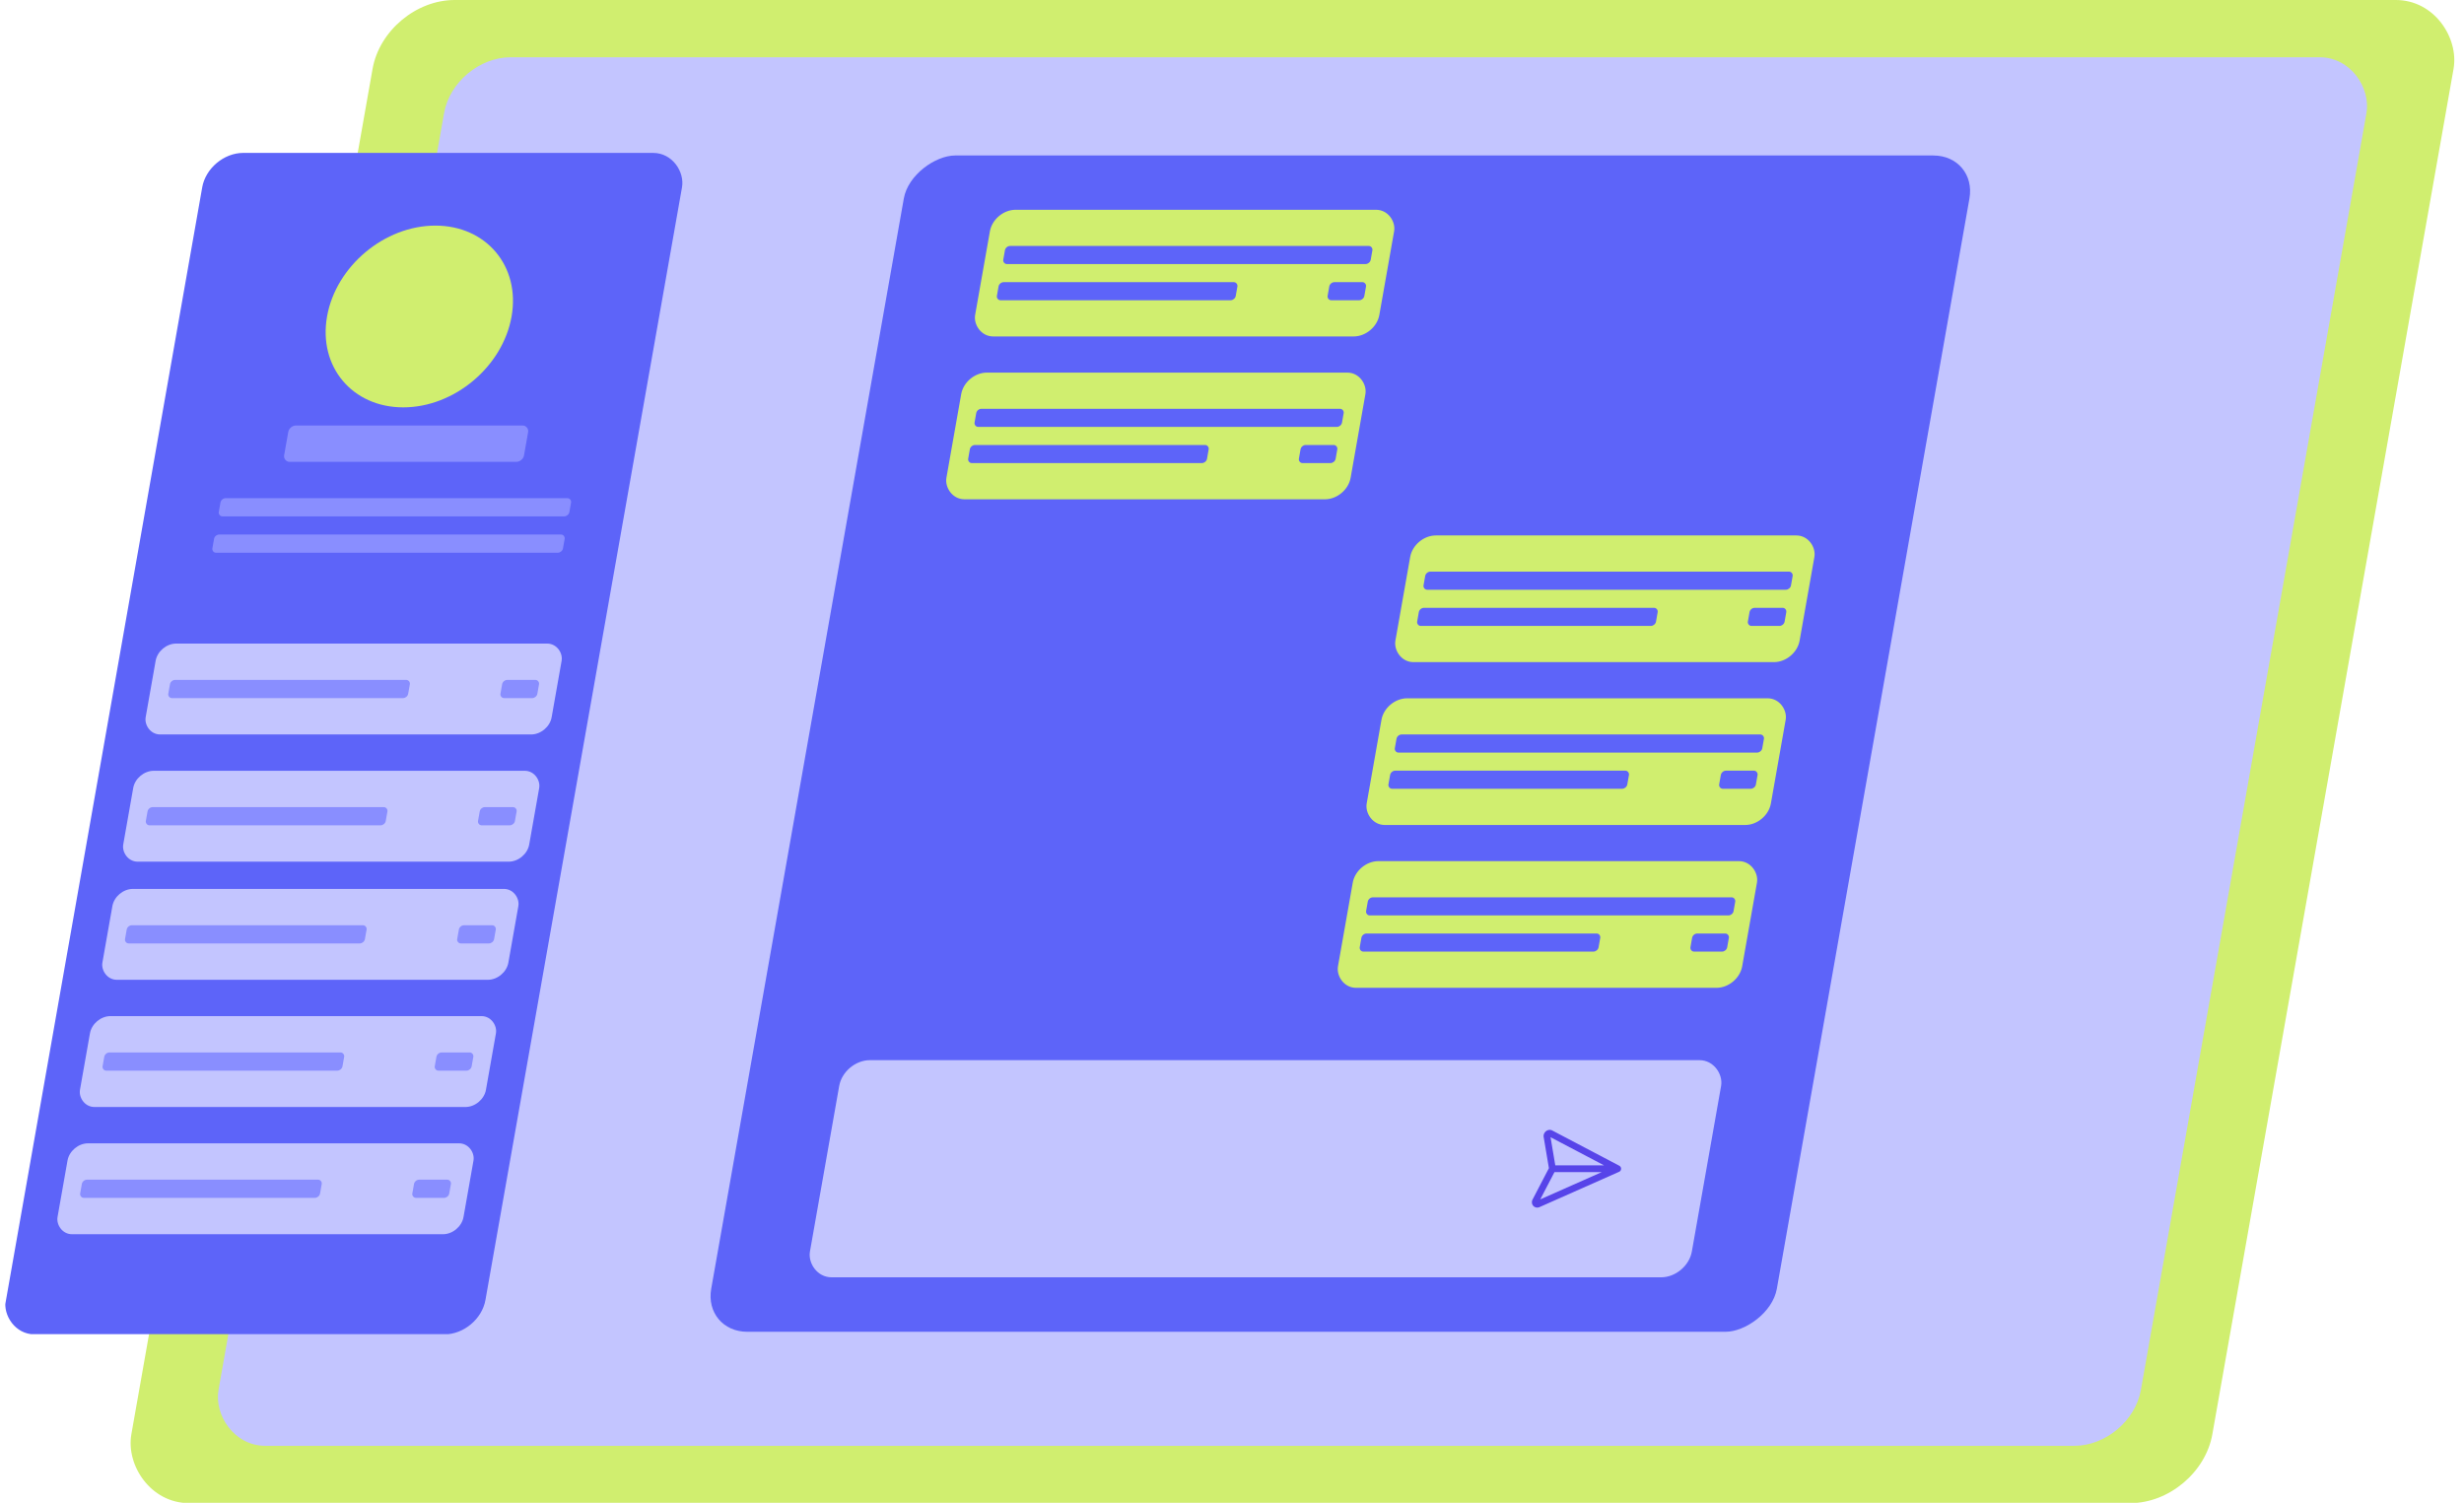 <svg xmlns="http://www.w3.org/2000/svg" width="564" height="344" fill="none"><rect width="476.328" height="349.307" fill="#D0EE6F" rx="16" transform="matrix(1 0 -.174 .985 88.064 0)"/><rect width="440.027" height="322.686" fill="#C3C5FF" rx="13" transform="matrix(1 0 -.174 .985 103.903 13.108)"/><g clip-path="url(#a)"><rect width="109.823" height="274.558" fill="#5D64F9" rx="8" transform="matrix(1 0 -.174 .985 47.677 35)"/><rect width="92.927" height="21.12" fill="#C3C5FF" rx="4" transform="matrix(1 0 -.174 .985 26.419 203.473)"/><rect width="54.912" height="4.224" fill="#898EFF" rx="1" transform="matrix(1 0 -.174 .985 29.176 211.792)"/><rect width="8.448" height="4.224" fill="#898EFF" rx="1" transform="matrix(1 0 -.174 .985 105.209 211.792)"/><rect width="92.927" height="21.12" fill="#C3C5FF" rx="4" transform="matrix(1 0 -.174 .985 31.189 176.434)"/><rect width="54.912" height="4.224" fill="#898EFF" rx="1" transform="matrix(1 0 -.174 .985 33.944 184.754)"/><rect width="8.448" height="4.224" fill="#898EFF" rx="1" transform="matrix(1 0 -.174 .985 109.979 184.754)"/><rect width="92.927" height="21.12" fill="#C3C5FF" rx="4" transform="matrix(1 0 -.174 .985 36.322 147.316)"/><rect width="54.912" height="4.224" fill="#898EFF" rx="1" transform="matrix(1 0 -.174 .985 39.078 155.635)"/><rect width="8.448" height="4.224" fill="#898EFF" rx="1" transform="matrix(1 0 -.174 .985 115.11 155.635)"/><rect width="54.912" height="8.448" fill="#898EFF" rx="1.5" transform="matrix(1 0 -.174 .985 66.242 97.398)"/><rect width="80.255" height="4.224" fill="#898EFF" rx="1" transform="matrix(1 0 -.174 .985 50.636 114.037)"/><rect width="80.255" height="4.224" fill="#898EFF" rx="1" transform="matrix(1 0 -.174 .985 49.169 122.357)"/><rect width="92.927" height="21.12" fill="#C3C5FF" rx="4" transform="matrix(1 0 -.174 .985 21.286 232.591)"/><rect width="54.912" height="4.224" fill="#898EFF" rx="1" transform="matrix(1 0 -.174 .985 24.042 240.912)"/><rect width="8.448" height="4.224" fill="#898EFF" rx="1" transform="matrix(1 0 -.174 .985 100.073 240.911)"/><rect width="92.927" height="21.12" fill="#C3C5FF" rx="4" transform="matrix(1 0 -.174 .985 16.151 261.71)"/><rect width="54.912" height="4.224" fill="#898EFF" rx="1" transform="matrix(1 0 -.174 .985 18.907 270.03)"/><rect width="8.448" height="4.224" fill="#898EFF" rx="1" transform="matrix(1 0 -.174 .985 94.94 270.03)"/><circle cx="21.12" cy="21.12" r="21.12" fill="#D0EE6F" transform="matrix(1 0 -.174 .985 78.535 51.64)"/></g><rect width="273.357" height="243.919" fill="#5D64F9" rx="10" transform="matrix(-.174 .985 -1 0 452.538 35.592)"/><rect width="92.521" height="29.439" fill="#D0EE6F" rx="5" transform="matrix(1 0 -.174 .985 227.457 48.017)"/><rect width="54.672" height="4.205" fill="#5D64F9" rx="1" transform="matrix(1 0 -.174 .985 228.74 64.584)"/><rect width="84.11" height="4.205" fill="#5D64F9" rx="1" transform="matrix(1 0 -.174 .985 230.201 56.3)"/><rect width="8.411" height="4.205" fill="#5D64F9" rx="1" transform="matrix(1 0 -.174 .985 304.44 64.584)"/><rect width="92.521" height="29.439" fill="#D0EE6F" rx="5" transform="matrix(1 0 -.174 .985 220.885 85.291)"/><rect width="54.672" height="4.205" fill="#5D64F9" rx="1" transform="matrix(1 0 -.174 .985 222.167 101.858)"/><rect width="84.11" height="4.205" fill="#5D64F9" rx="1" transform="matrix(1 0 -.174 .985 223.628 93.575)"/><rect width="8.411" height="4.205" fill="#5D64F9" rx="1" transform="matrix(1 0 -.174 .985 297.867 101.858)"/><rect width="92.521" height="29.439" fill="#D0EE6F" rx="5" transform="matrix(1 0 -.174 .985 323.655 122.566)"/><rect width="54.672" height="4.205" fill="#5D64F9" rx="1" transform="matrix(1 0 -.174 .985 324.938 139.132)"/><rect width="84.11" height="4.205" fill="#5D64F9" rx="1" transform="matrix(1 0 -.174 .985 326.398 130.849)"/><rect width="8.411" height="4.205" fill="#5D64F9" rx="1" transform="matrix(1 0 -.174 .985 400.638 139.132)"/><rect width="92.521" height="29.439" fill="#D0EE6F" rx="5" transform="matrix(1 0 -.174 .985 317.082 159.841)"/><rect width="54.672" height="4.205" fill="#5D64F9" rx="1" transform="matrix(1 0 -.174 .985 318.365 176.407)"/><rect width="84.11" height="4.205" fill="#5D64F9" rx="1" transform="matrix(1 0 -.174 .985 319.826 168.124)"/><rect width="8.411" height="4.205" fill="#5D64F9" rx="1" transform="matrix(1 0 -.174 .985 394.065 176.407)"/><rect width="92.521" height="29.439" fill="#D0EE6F" rx="5" transform="matrix(1 0 -.174 .985 310.51 197.115)"/><rect width="54.672" height="4.205" fill="#5D64F9" rx="1" transform="matrix(1 0 -.174 .985 311.794 213.682)"/><rect width="84.11" height="4.205" fill="#5D64F9" rx="1" transform="matrix(1 0 -.174 .985 313.253 205.398)"/><rect width="8.411" height="4.205" fill="#5D64F9" rx="1" transform="matrix(1 0 -.174 .985 387.494 213.682)"/><rect width="201.864" height="50.466" fill="#C3C5FF" rx="6" transform="matrix(1 0 -.174 .985 193.132 242.672)"/><path stroke="#5744E9" stroke-linecap="round" stroke-linejoin="round" stroke-width="1.546" d="m370.291 267.523-15.379-8.086a.5.5 0 0 0-.297-.022.66.66 0 0 0-.288.147.7.7 0 0 0-.192.272.55.55 0 0 0-.033.305l1.242 7.384m14.947 0-18.231 8.087a.54.54 0 0 1-.305.022.42.42 0 0 1-.236-.148.46.46 0 0 1-.096-.271.6.6 0 0 1 .074-.305l3.847-7.385m14.947 0h-14.947"/><defs><clipPath id="a"><path fill="#fff" d="m157.5 35-47.676 270.388H0L47.677 35z"/></clipPath></defs></svg>